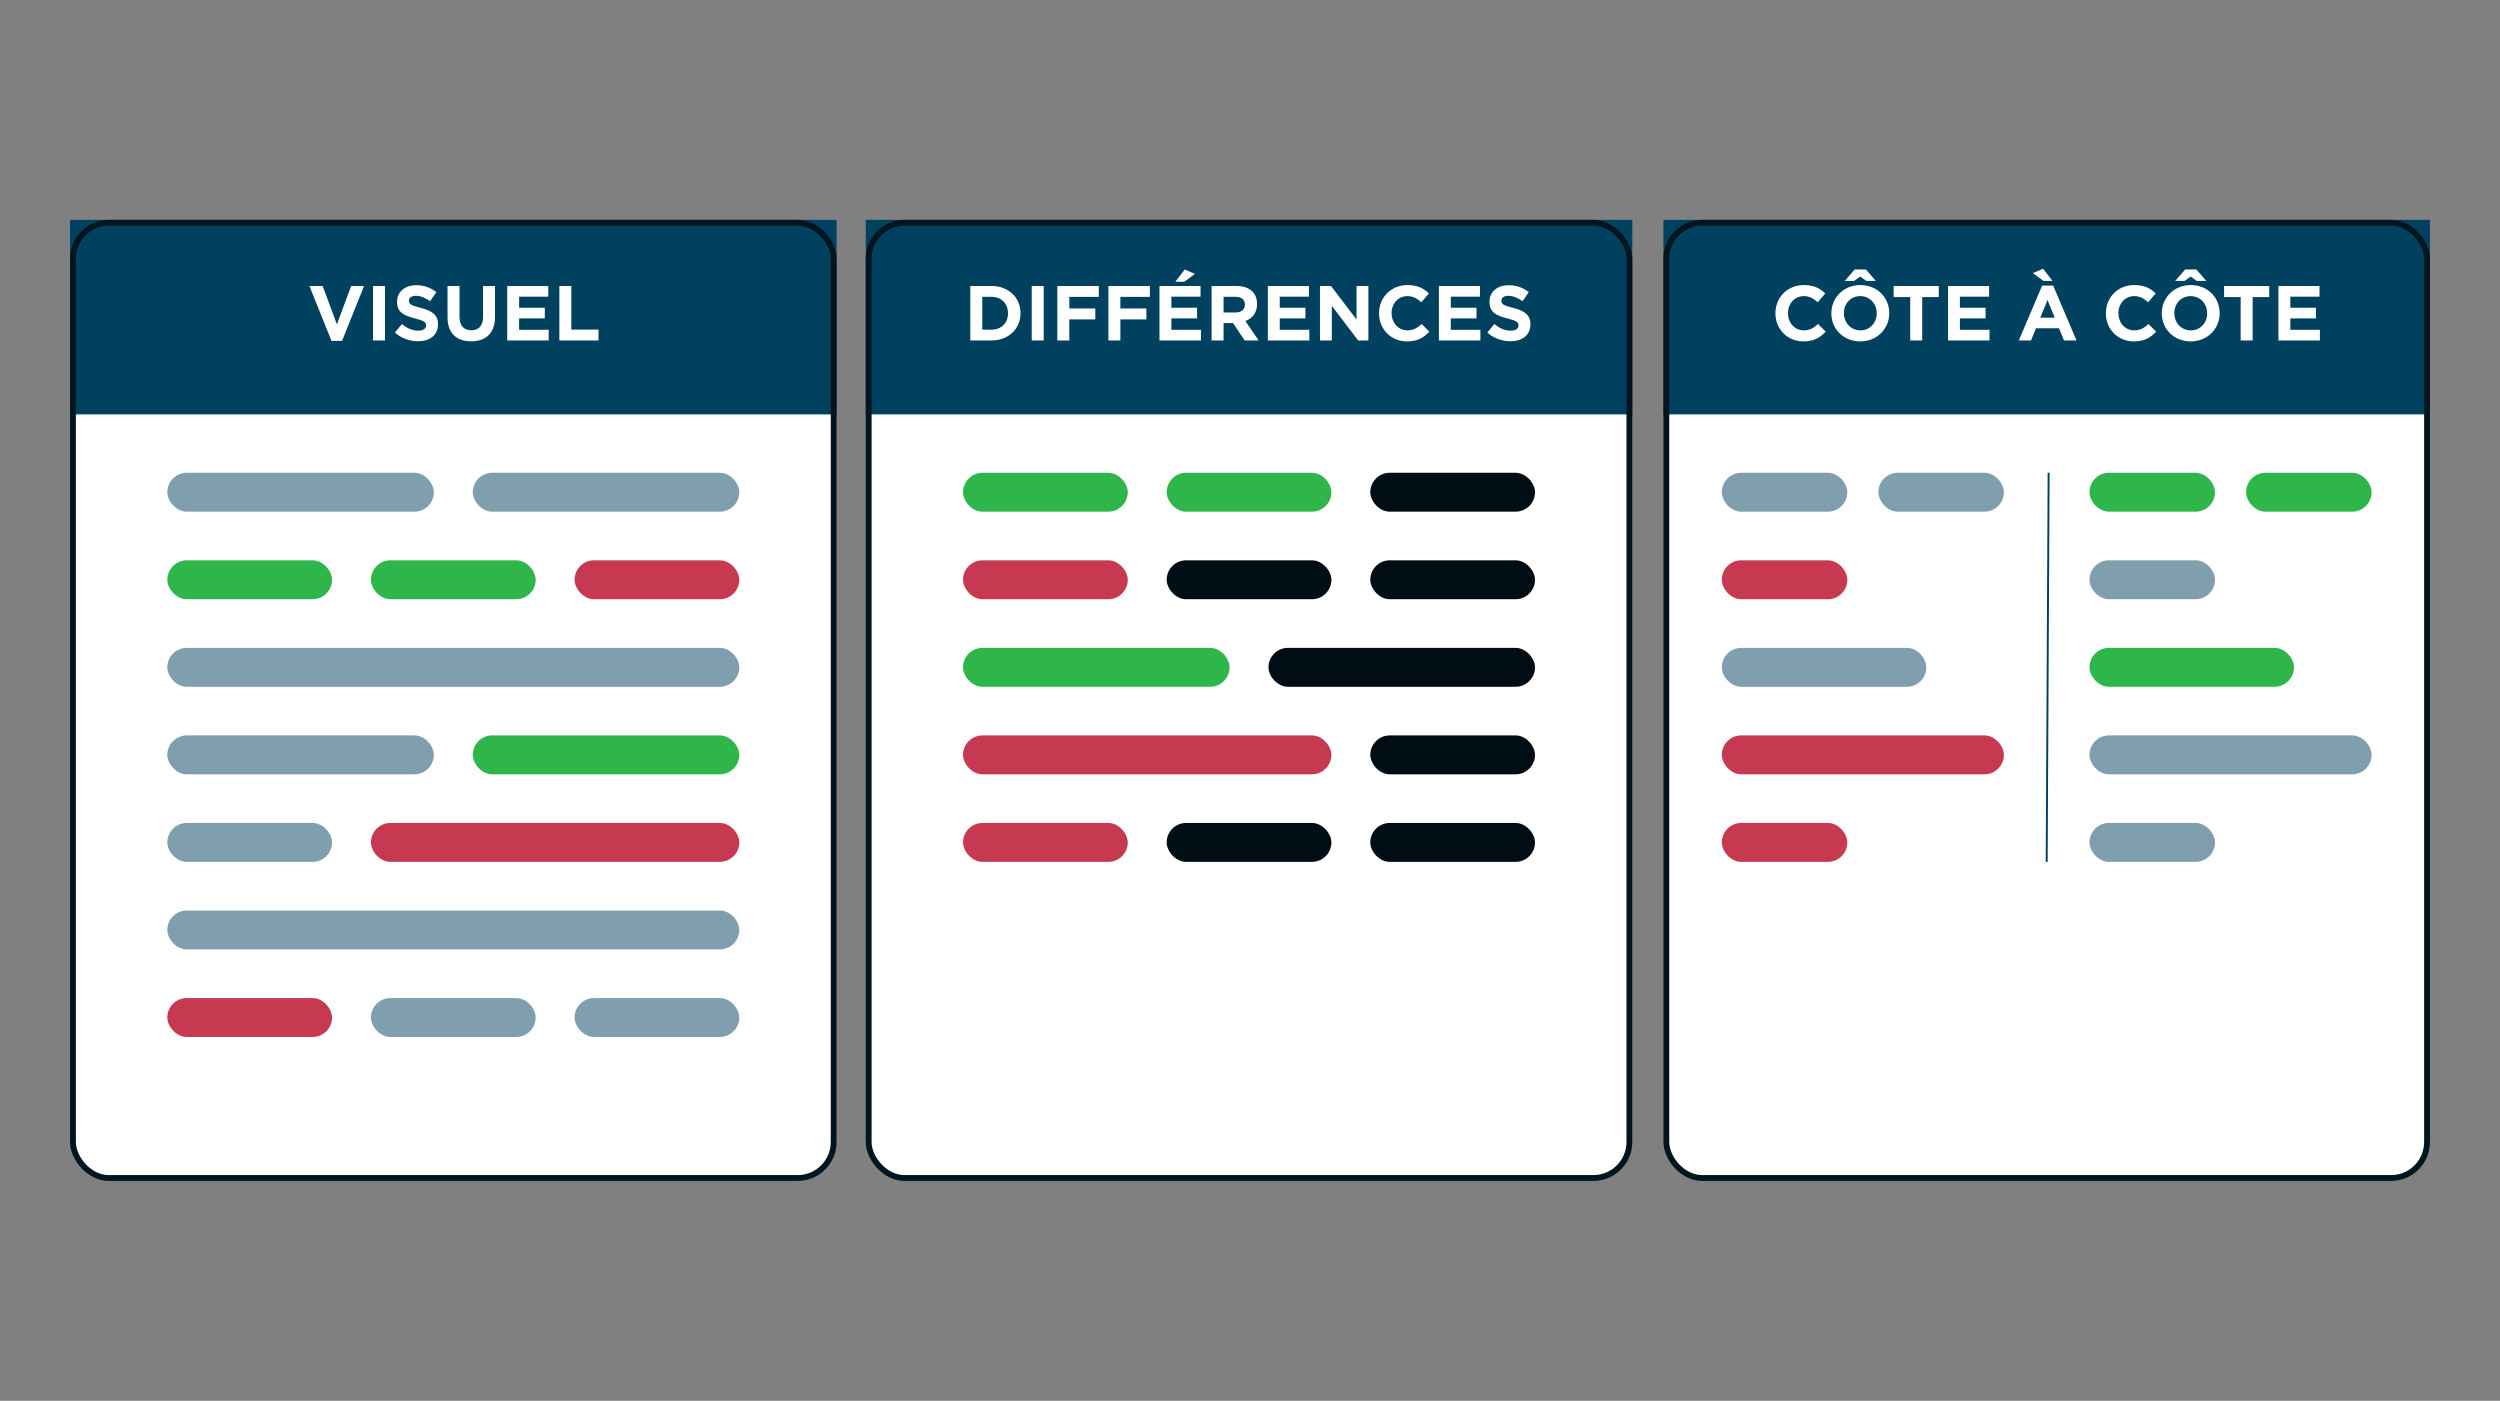 <svg width="1285" height="720" viewBox="0 0 1285 720" fill="none" xmlns="http://www.w3.org/2000/svg">
<rect x="0" y="0" width="1285" height="720" fill="#808080" stroke="none"/>
<rect x="37.5" y="114.5" width="391" height="491" rx="18.5" fill="white"/>
<rect width="394" height="100" transform="translate(36 113)" fill="#004160"/>
<path d="M170.37 175.2H175.81L187.13 147H180.49L173.17 166.72L165.85 147H159.05L170.37 175.2ZM191.73 175H197.89V147H191.73V175ZM214.847 175.4C220.887 175.4 225.127 172.28 225.127 166.72V166.64C225.127 161.76 221.927 159.72 216.247 158.24C211.407 157 210.207 156.4 210.207 154.56V154.48C210.207 153.12 211.447 152.04 213.807 152.04C216.167 152.04 218.607 153.08 221.087 154.8L224.287 150.16C221.447 147.88 217.967 146.6 213.887 146.6C208.167 146.6 204.087 149.96 204.087 155.04V155.12C204.087 160.68 207.727 162.24 213.367 163.68C218.047 164.88 219.007 165.68 219.007 167.24V167.32C219.007 168.96 217.487 169.96 214.967 169.96C211.767 169.96 209.127 168.64 206.607 166.56L202.967 170.92C206.327 173.92 210.607 175.4 214.847 175.4ZM242.153 175.44C249.673 175.44 254.433 171.28 254.433 162.8V147H248.273V163.04C248.273 167.48 245.993 169.76 242.233 169.76C238.473 169.76 236.193 167.4 236.193 162.84V147H230.033V163C230.033 171.24 234.633 175.44 242.153 175.44ZM260.708 175H282.028V169.52H266.828V163.64H280.028V158.16H266.828V152.48H281.828V147H260.708V175ZM287.505 175H307.625V169.4H293.665V147H287.505V175Z" fill="white"/>
<rect x="86" y="243" width="137" height="20" rx="10" fill="#004160" fill-opacity="0.5"/>
<rect x="243" y="243" width="137" height="20" rx="10" fill="#004160" fill-opacity="0.5"/>
<rect x="86" y="288" width="84.667" height="20" rx="10" fill="#2EB64B"/>
<rect x="190.668" y="288" width="84.667" height="20" rx="10" fill="#2EB64B"/>
<rect x="295.332" y="288" width="84.667" height="20" rx="10" fill="#C73950"/>
<rect x="86" y="333" width="294" height="20" rx="10" fill="#004160" fill-opacity="0.5"/>
<rect x="86" y="378" width="137" height="20" rx="10" fill="#004160" fill-opacity="0.5"/>
<rect x="243" y="378" width="137" height="20" rx="10" fill="#2EB64B"/>
<rect x="86" y="423" width="84.667" height="20" rx="10" fill="#004160" fill-opacity="0.5"/>
<rect x="190.668" y="423" width="189.333" height="20" rx="10" fill="#C73950"/>
<rect x="86" y="468" width="294" height="20" rx="10" fill="#004160" fill-opacity="0.5"/>
<rect x="86" y="513" width="84.667" height="20" rx="10" fill="#C73950"/>
<rect x="190.668" y="513" width="84.667" height="20" rx="10" fill="#004160" fill-opacity="0.5"/>
<rect x="295.332" y="513" width="84.667" height="20" rx="10" fill="#004160" fill-opacity="0.5"/>
<rect x="37.5" y="114.5" width="391" height="491" rx="18.5" stroke="#001520" stroke-width="3"/>
<rect x="446.5" y="114.5" width="391" height="491" rx="18.5" fill="white"/>
<rect width="394" height="100" transform="translate(445 113)" fill="#004160"/>
<path d="M498.739 175H509.659C518.459 175 524.539 168.88 524.539 161V160.92C524.539 153.04 518.459 147 509.659 147H498.739V175ZM504.899 169.44V152.56H509.659C514.699 152.56 518.099 156.04 518.099 161V161.08C518.099 166.04 514.699 169.44 509.659 169.44H504.899ZM530.308 175H536.468V147H530.308V175ZM543.465 175H549.625V164.16H562.985V158.56H549.625V152.6H564.785V147H543.465V175ZM569.715 175H575.875V164.16H589.235V158.56H575.875V152.6H591.035V147H569.715V175ZM595.965 175H617.285V169.52H602.085V163.64H615.285V158.16H602.085V152.48H617.085V147H595.965V175ZM604.125 144.8H608.765L614.205 140.8L608.965 138.52L604.125 144.8ZM622.762 175H628.922V166.04H633.762L639.762 175H646.962L640.122 165C643.682 163.68 646.122 160.84 646.122 156.32V156.24C646.122 153.6 645.282 151.4 643.722 149.84C641.882 148 639.122 147 635.562 147H622.762V175ZM628.922 160.6V152.56H635.042C638.042 152.56 639.882 153.92 639.882 156.56V156.64C639.882 159 638.162 160.6 635.162 160.6H628.922ZM651.669 175H672.989V169.52H657.789V163.64H670.989V158.16H657.789V152.48H672.789V147H651.669V175ZM678.465 175H684.545V157.2L698.105 175H703.345V147H697.265V164.24L684.145 147H678.465V175ZM723.187 175.48C728.587 175.48 731.787 173.56 734.667 170.48L730.747 166.52C728.547 168.52 726.587 169.8 723.387 169.8C718.587 169.8 715.267 165.8 715.267 161V160.92C715.267 156.12 718.667 152.2 723.387 152.2C726.187 152.2 728.387 153.4 730.547 155.36L734.467 150.84C731.867 148.28 728.707 146.52 723.427 146.52C714.827 146.52 708.827 153.04 708.827 161V161.08C708.827 169.12 714.947 175.48 723.187 175.48ZM739.598 175H760.918V169.52H745.718V163.64H758.918V158.16H745.718V152.48H760.718V147H739.598V175ZM776.355 175.4C782.395 175.4 786.635 172.28 786.635 166.72V166.64C786.635 161.76 783.435 159.72 777.755 158.24C772.915 157 771.715 156.4 771.715 154.56V154.48C771.715 153.12 772.955 152.04 775.315 152.04C777.675 152.04 780.115 153.08 782.595 154.8L785.795 150.16C782.955 147.88 779.475 146.6 775.395 146.6C769.675 146.6 765.595 149.96 765.595 155.04V155.12C765.595 160.68 769.235 162.24 774.875 163.68C779.555 164.88 780.515 165.68 780.515 167.24V167.32C780.515 168.96 778.995 169.96 776.475 169.96C773.275 169.96 770.635 168.64 768.115 166.56L764.475 170.92C767.835 173.92 772.115 175.4 776.355 175.4Z" fill="white"/>
<rect x="495" y="243" width="84.667" height="20" rx="10" fill="#2EB64B"/>
<rect x="599.668" y="243" width="84.667" height="20" rx="10" fill="#2EB64B"/>
<rect x="704.332" y="243" width="84.667" height="20" rx="10" fill="#000D14"/>
<rect x="495" y="288" width="84.667" height="20" rx="10" fill="#C73950"/>
<rect x="599.668" y="288" width="84.667" height="20" rx="10" fill="#000D14"/>
<rect x="704.332" y="288" width="84.667" height="20" rx="10" fill="#000D14"/>
<rect x="495" y="333" width="137" height="20" rx="10" fill="#2EB64B"/>
<rect x="652" y="333" width="137" height="20" rx="10" fill="#000D14"/>
<rect x="495" y="378" width="189.333" height="20" rx="10" fill="#C73950"/>
<rect x="704.332" y="378" width="84.667" height="20" rx="10" fill="#000D14"/>
<rect x="495" y="423" width="84.667" height="20" rx="10" fill="#C73950"/>
<rect x="599.668" y="423" width="84.667" height="20" rx="10" fill="#000D14"/>
<rect x="704.332" y="423" width="84.667" height="20" rx="10" fill="#000D14"/>
<rect x="446.5" y="114.5" width="391" height="491" rx="18.5" stroke="#001520" stroke-width="3"/>
<rect x="856.5" y="114.5" width="391" height="491" rx="18.5" fill="white"/>
<rect width="394" height="100" transform="translate(855 113)" fill="#004160"/>
<path d="M926.929 175.48C932.329 175.48 935.529 173.56 938.409 170.48L934.489 166.52C932.289 168.52 930.329 169.8 927.129 169.8C922.329 169.8 919.009 165.8 919.009 161V160.92C919.009 156.12 922.409 152.2 927.129 152.2C929.929 152.2 932.129 153.4 934.289 155.36L938.209 150.84C935.609 148.28 932.449 146.52 927.169 146.52C918.569 146.52 912.569 153.04 912.569 161V161.08C912.569 169.12 918.689 175.48 926.929 175.48ZM956.159 175.48C964.799 175.48 971.079 168.96 971.079 161V160.92C971.079 152.96 964.879 146.52 956.239 146.52C947.599 146.52 941.319 153.04 941.319 161V161.08C941.319 169.04 947.519 175.48 956.159 175.48ZM956.239 169.8C951.279 169.8 947.759 165.8 947.759 161V160.92C947.759 156.12 951.199 152.2 956.159 152.2C961.119 152.2 964.639 156.2 964.639 161V161.08C964.639 165.88 961.199 169.8 956.239 169.8ZM948.199 144.4H952.999L956.159 142.16L959.319 144.4H964.199L959.079 138.52H953.319L948.199 144.4ZM981.853 175H988.013V152.68H996.533V147H973.333V152.68H981.853V175ZM1001.27 175H1022.59V169.52H1007.39V163.64H1020.59V158.16H1007.39V152.48H1022.39V147H1001.27V175ZM1037.66 175H1043.94L1046.5 168.72H1058.34L1060.9 175H1067.34L1055.34 146.8H1049.66L1037.66 175ZM1048.7 163.28L1052.42 154.2L1056.14 163.28H1048.7ZM1050.14 138.12L1044.9 140.4L1050.34 144.4H1054.98L1050.14 138.12ZM1096.77 175.48C1102.17 175.48 1105.37 173.56 1108.25 170.48L1104.33 166.52C1102.13 168.52 1100.17 169.8 1096.97 169.8C1092.17 169.8 1088.85 165.8 1088.85 161V160.92C1088.85 156.12 1092.25 152.2 1096.97 152.2C1099.77 152.2 1101.97 153.4 1104.13 155.36L1108.05 150.84C1105.45 148.28 1102.29 146.52 1097.01 146.52C1088.41 146.52 1082.41 153.04 1082.41 161V161.08C1082.41 169.12 1088.53 175.48 1096.77 175.48ZM1126 175.48C1134.64 175.48 1140.92 168.96 1140.92 161V160.92C1140.92 152.96 1134.72 146.52 1126.08 146.52C1117.44 146.52 1111.16 153.04 1111.16 161V161.08C1111.16 169.04 1117.36 175.48 1126 175.48ZM1126.08 169.8C1121.12 169.8 1117.6 165.8 1117.6 161V160.92C1117.6 156.12 1121.04 152.2 1126 152.2C1130.96 152.2 1134.48 156.2 1134.48 161V161.08C1134.48 165.88 1131.04 169.8 1126.08 169.8ZM1118.04 144.4H1122.84L1126 142.16L1129.16 144.4H1134.04L1128.92 138.52H1123.16L1118.04 144.4ZM1151.7 175H1157.86V152.68H1166.38V147H1143.18V152.68H1151.7V175ZM1171.11 175H1192.43V169.52H1177.23V163.64H1190.43V158.16H1177.23V152.48H1192.23V147H1171.11V175Z" fill="white"/>
<path d="M1053 243L1052 443" stroke="#004160"/>
<rect x="856.5" y="114.5" width="391" height="491" rx="18.5" stroke="#001520" stroke-width="3"/>
<rect x="885" y="243" width="64.525" height="20" rx="10" fill="#004160" fill-opacity="0.5"/>
<rect x="965.477" y="243" width="64.525" height="20" rx="10" fill="#004160" fill-opacity="0.5"/>
<rect x="885" y="288" width="64.525" height="20" rx="10" fill="#C73950"/>
<rect x="885" y="333" width="105.125" height="20" rx="10" fill="#004160" fill-opacity="0.5"/>
<rect x="885" y="378" width="145" height="20" rx="10" fill="#C73950"/>
<rect x="885" y="423" width="64.525" height="20" rx="10" fill="#C73950"/>
<rect x="1074" y="243" width="64.525" height="20" rx="10" fill="#2EB64B"/>
<rect x="1154.48" y="243" width="64.525" height="20" rx="10" fill="#2EB64B"/>
<rect x="1074" y="288" width="64.525" height="20" rx="10" fill="#004160" fill-opacity="0.5"/>
<rect x="1074" y="333" width="105.125" height="20" rx="10" fill="#2EB64B"/>
<rect x="1074" y="378" width="145" height="20" rx="10" fill="#004160" fill-opacity="0.5"/>
<rect x="1074" y="423" width="64.525" height="20" rx="10" fill="#004160" fill-opacity="0.5"/>
</svg>
